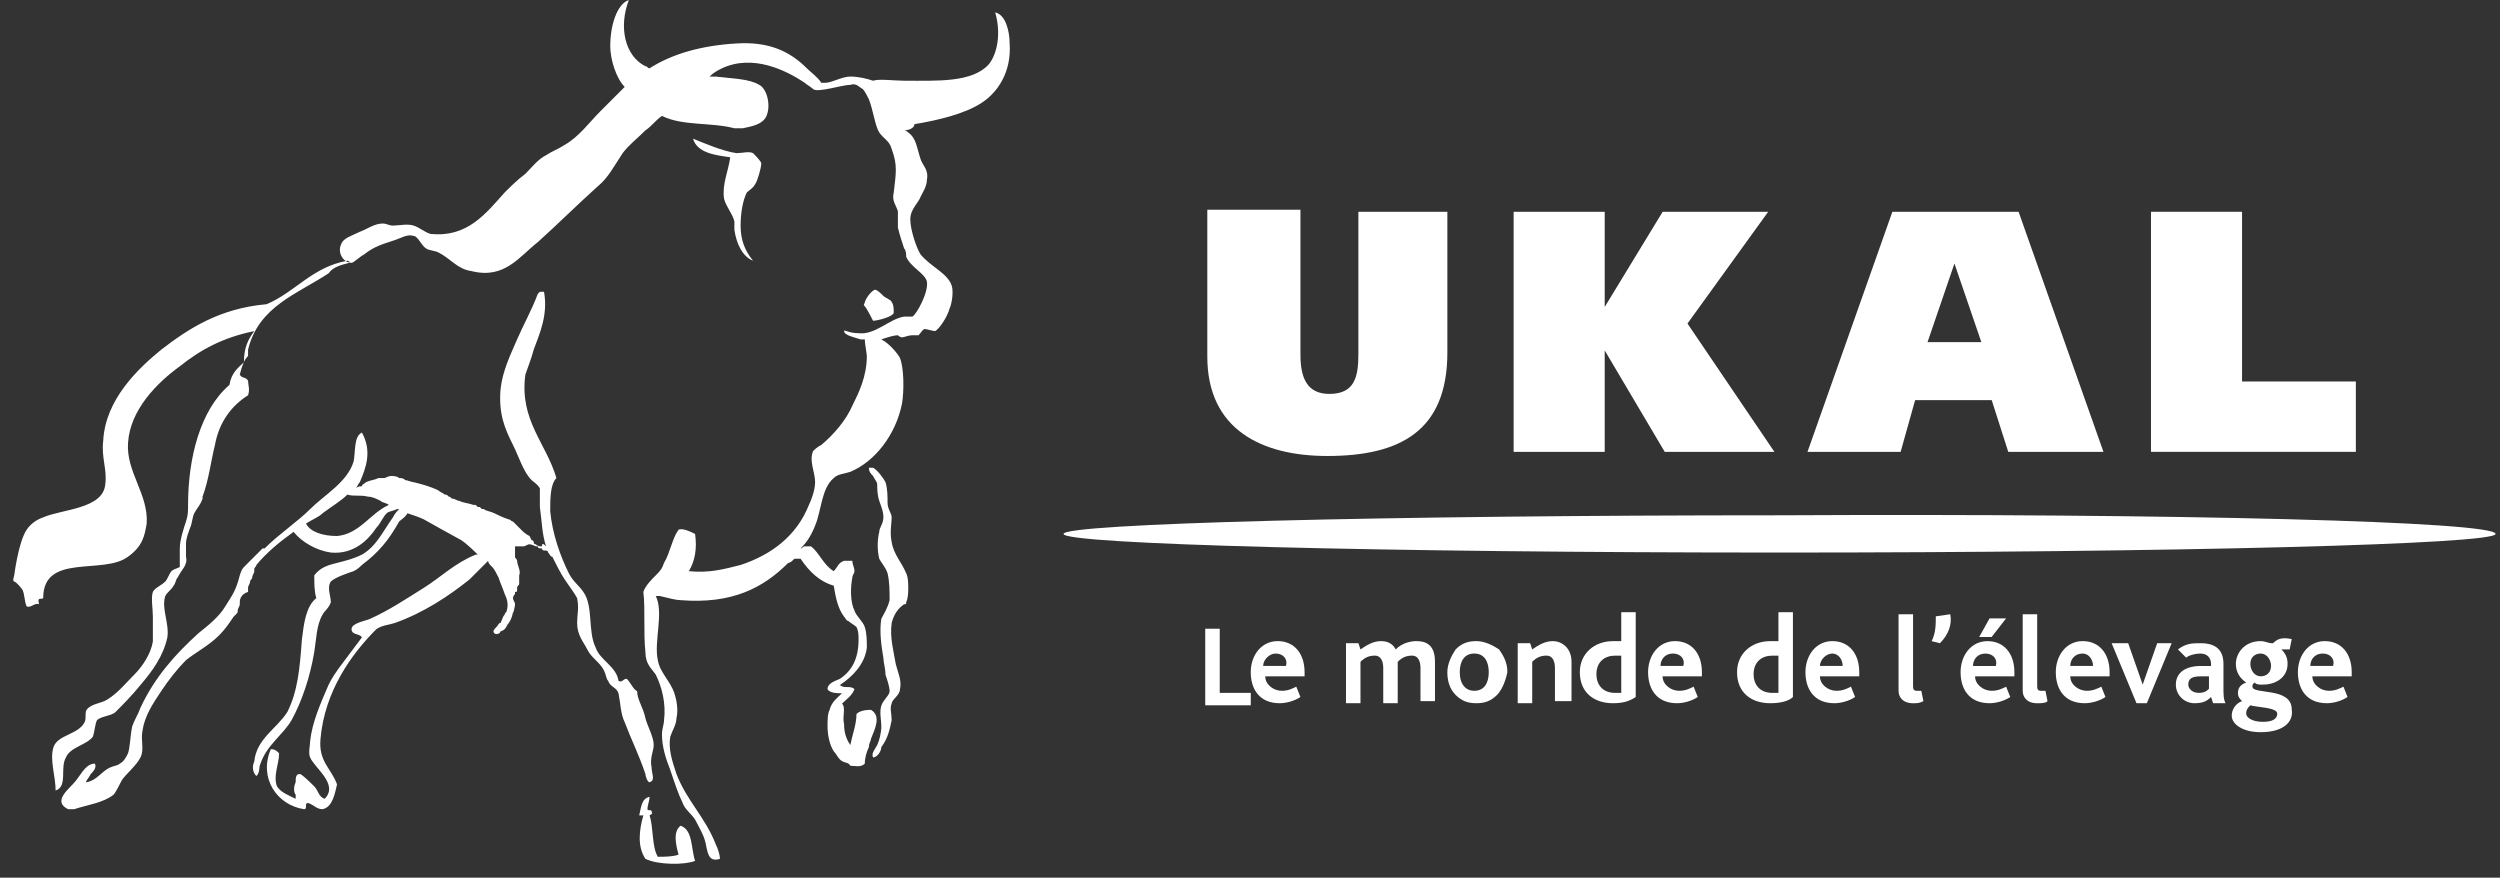 <svg width="94" height="33" viewBox="0 0 94 33" fill="none" xmlns="http://www.w3.org/2000/svg">
<rect x="0" y="0" width="94" height="33" fill="#333333" stroke="none"/>
<path fill-rule="evenodd" clip-rule="evenodd" d="M45.317 26.519V23.64H45.862V26.052H47.029V26.519H45.317Z" fill="white"/>
<path fill-rule="evenodd" clip-rule="evenodd" d="M47.962 24.573C47.729 24.573 47.495 24.807 47.495 25.04H48.351C48.429 24.807 48.273 24.573 47.962 24.573ZM47.573 25.429C47.573 25.741 47.884 25.974 48.196 25.974C48.429 25.974 48.585 25.896 48.74 25.818L48.896 26.207C48.663 26.363 48.351 26.441 48.118 26.441C47.34 26.441 47.028 25.896 47.028 25.274C47.028 24.651 47.417 24.106 48.04 24.106C48.663 24.106 49.052 24.573 49.052 25.274V25.429H47.573Z" fill="white"/>
<path fill-rule="evenodd" clip-rule="evenodd" d="M53.41 26.441V25.118C53.41 24.885 53.333 24.651 53.099 24.651C52.866 24.651 52.71 24.729 52.554 24.885V24.962V26.441H52.01V25.118C52.01 24.885 51.932 24.651 51.698 24.651C51.465 24.651 51.309 24.729 51.154 24.885V26.441H50.609V24.184H51.076L51.154 24.418C51.387 24.262 51.621 24.106 51.932 24.106C52.243 24.106 52.399 24.262 52.477 24.418C52.71 24.184 53.021 24.106 53.255 24.106C53.644 24.106 53.955 24.262 53.955 24.885V26.363H53.41V26.441Z" fill="white"/>
<path fill-rule="evenodd" clip-rule="evenodd" d="M55.432 24.573C55.043 24.573 54.887 24.885 54.887 25.274C54.887 25.741 55.121 25.974 55.432 25.974C55.821 25.974 55.977 25.663 55.977 25.274C55.977 24.885 55.821 24.573 55.432 24.573ZM56.288 26.13C56.054 26.363 55.821 26.441 55.51 26.441C55.199 26.441 54.965 26.363 54.732 26.13C54.498 25.896 54.42 25.585 54.42 25.274C54.42 24.962 54.576 24.651 54.732 24.418C54.965 24.184 55.199 24.106 55.51 24.106C55.821 24.106 56.132 24.262 56.366 24.418C56.521 24.651 56.677 24.885 56.677 25.274C56.599 25.663 56.444 25.974 56.288 26.13Z" fill="white"/>
<path fill-rule="evenodd" clip-rule="evenodd" d="M58.466 26.441V25.118C58.466 24.885 58.389 24.651 58.155 24.651C57.922 24.651 57.766 24.729 57.611 24.885V26.441H57.066V24.184H57.533L57.611 24.418C57.844 24.262 58.077 24.106 58.389 24.106C58.7 24.106 59.089 24.34 59.089 24.885V26.363H58.466V26.441Z" fill="white"/>
<path fill-rule="evenodd" clip-rule="evenodd" d="M60.959 24.652C60.881 24.652 60.803 24.652 60.725 24.652C60.336 24.652 60.025 24.885 60.025 25.352C60.025 25.741 60.258 26.052 60.725 26.052C60.803 26.052 60.881 26.052 60.959 26.052V24.652ZM60.647 26.441C59.947 26.441 59.402 26.052 59.402 25.274C59.402 24.574 59.947 24.107 60.647 24.107C60.725 24.107 60.881 24.107 60.959 24.107V23.018H61.503V26.208C61.27 26.363 61.036 26.441 60.647 26.441Z" fill="white"/>
<path fill-rule="evenodd" clip-rule="evenodd" d="M62.902 24.573C62.591 24.573 62.435 24.807 62.435 25.04H63.291C63.369 24.807 63.214 24.573 62.902 24.573ZM62.513 25.429C62.513 25.741 62.824 25.974 63.136 25.974C63.369 25.974 63.525 25.896 63.68 25.818L63.836 26.207C63.603 26.363 63.291 26.441 63.058 26.441C62.28 26.441 61.968 25.896 61.968 25.274C61.968 24.651 62.358 24.106 62.98 24.106C63.603 24.106 63.992 24.573 63.992 25.274V25.429H62.513Z" fill="white"/>
<path fill-rule="evenodd" clip-rule="evenodd" d="M66.869 24.652C66.791 24.652 66.713 24.652 66.636 24.652C66.246 24.652 65.935 24.885 65.935 25.352C65.935 25.741 66.169 26.052 66.636 26.052C66.713 26.052 66.791 26.052 66.869 26.052V24.652ZM66.558 26.441C65.857 26.441 65.313 26.052 65.313 25.274C65.313 24.574 65.857 24.107 66.558 24.107C66.636 24.107 66.791 24.107 66.869 24.107V23.018H67.414V26.208C67.258 26.363 66.947 26.441 66.558 26.441Z" fill="white"/>
<path fill-rule="evenodd" clip-rule="evenodd" d="M68.896 24.573C68.663 24.573 68.429 24.807 68.429 25.04H69.285C69.285 24.807 69.129 24.573 68.896 24.573ZM68.429 25.429C68.429 25.741 68.74 25.974 69.052 25.974C69.285 25.974 69.441 25.896 69.596 25.818L69.752 26.207C69.519 26.363 69.207 26.441 68.974 26.441C68.196 26.441 67.885 25.896 67.885 25.274C67.885 24.651 68.274 24.106 68.896 24.106C69.519 24.106 69.908 24.573 69.908 25.274V25.429H68.429Z" fill="white"/>
<path fill-rule="evenodd" clip-rule="evenodd" d="M71.931 26.442C71.542 26.442 71.386 26.208 71.386 25.975V23.096H71.931V25.741C71.931 25.897 71.931 25.975 72.086 25.975C72.086 25.975 72.164 25.975 72.242 25.975L72.32 26.364C72.164 26.442 72.086 26.442 71.931 26.442Z" fill="white"/>
<path fill-rule="evenodd" clip-rule="evenodd" d="M72.941 24.185L72.63 24.107C72.786 23.796 72.786 23.485 72.786 23.174L73.33 23.096C73.408 23.485 73.253 23.874 72.941 24.185Z" fill="white"/>
<path fill-rule="evenodd" clip-rule="evenodd" d="M74.885 23.951H74.418L74.808 23.251H75.43L74.885 23.951ZM74.652 24.574C74.341 24.574 74.185 24.807 74.185 25.041H75.041C75.119 24.807 74.963 24.574 74.652 24.574ZM74.263 25.43C74.263 25.741 74.574 25.974 74.885 25.974C75.119 25.974 75.274 25.897 75.43 25.819L75.586 26.208C75.352 26.363 75.041 26.441 74.808 26.441C74.029 26.441 73.718 25.897 73.718 25.274C73.718 24.652 74.107 24.107 74.73 24.107C75.352 24.107 75.741 24.574 75.741 25.274V25.43H74.263Z" fill="white"/>
<path fill-rule="evenodd" clip-rule="evenodd" d="M76.598 26.442C76.209 26.442 76.054 26.208 76.054 25.975V23.096H76.598V25.741C76.598 25.897 76.598 25.975 76.754 25.975C76.754 25.975 76.832 25.975 76.909 25.975L76.987 26.364C76.909 26.442 76.754 26.442 76.598 26.442Z" fill="white"/>
<path fill-rule="evenodd" clip-rule="evenodd" d="M78.309 24.573C77.998 24.573 77.842 24.807 77.842 25.04H78.698C78.698 24.807 78.543 24.573 78.309 24.573ZM77.842 25.429C77.842 25.741 78.153 25.974 78.465 25.974C78.698 25.974 78.854 25.896 79.01 25.818L79.165 26.207C78.932 26.363 78.62 26.441 78.387 26.441C77.609 26.441 77.298 25.896 77.298 25.274C77.298 24.651 77.687 24.106 78.309 24.106C78.932 24.106 79.321 24.573 79.321 25.274V25.429H77.842Z" fill="white"/>
<path fill-rule="evenodd" clip-rule="evenodd" d="M80.721 26.441H80.332L79.398 24.185H80.02L80.565 25.741L81.11 24.185H81.654L80.721 26.441Z" fill="white"/>
<path fill-rule="evenodd" clip-rule="evenodd" d="M83.057 25.43H82.746C82.435 25.43 82.279 25.507 82.279 25.741C82.279 25.896 82.435 26.052 82.668 26.052C82.902 26.052 82.98 25.974 83.057 25.896V25.43ZM83.213 26.441L83.135 26.208C82.98 26.363 82.824 26.441 82.513 26.441C82.124 26.441 81.812 26.13 81.812 25.741C81.812 25.274 82.201 25.041 82.746 25.041H83.135V24.963C83.135 24.729 82.98 24.574 82.746 24.574C82.513 24.574 82.279 24.651 82.201 24.729L81.89 24.418C82.201 24.185 82.435 24.185 82.746 24.185C83.291 24.185 83.602 24.418 83.602 24.963V25.819C83.602 26.13 83.602 26.285 83.68 26.441H83.213Z" fill="white"/>
<path fill-rule="evenodd" clip-rule="evenodd" d="M85.002 24.573C84.769 24.573 84.613 24.729 84.613 24.962C84.613 25.196 84.769 25.429 85.002 25.429C85.235 25.429 85.391 25.274 85.391 25.04C85.391 24.807 85.235 24.573 85.002 24.573ZM84.613 26.519C84.535 26.596 84.457 26.674 84.457 26.83C84.457 26.985 84.691 27.141 85.08 27.141C85.391 27.141 85.624 27.063 85.624 26.83C85.624 26.596 84.846 26.596 84.613 26.519ZM85.002 27.53C84.302 27.53 83.913 27.219 83.913 26.908C83.913 26.674 84.068 26.441 84.302 26.363C84.224 26.285 84.146 26.207 84.146 26.052C84.146 25.896 84.224 25.741 84.457 25.663C84.224 25.507 84.068 25.274 84.068 24.962C84.068 24.573 84.379 24.106 85.002 24.106C85.158 24.106 85.313 24.184 85.391 24.184H85.469C85.624 24.029 85.78 23.951 86.169 24.029L86.091 24.418C85.936 24.418 85.858 24.418 85.78 24.418C85.936 24.573 86.013 24.729 86.013 24.962C86.013 25.429 85.624 25.741 85.08 25.741C84.924 25.741 84.846 25.741 84.769 25.663C84.691 25.741 84.691 25.741 84.691 25.818C84.691 26.13 86.169 25.818 86.169 26.674C86.247 27.141 85.858 27.53 85.002 27.53Z" fill="white"/>
<path fill-rule="evenodd" clip-rule="evenodd" d="M87.335 24.573C87.023 24.573 86.868 24.807 86.868 25.04H87.724C87.801 24.807 87.646 24.573 87.335 24.573ZM86.945 25.429C86.945 25.741 87.257 25.974 87.568 25.974C87.801 25.974 87.957 25.896 88.113 25.818L88.268 26.207C88.035 26.363 87.724 26.441 87.49 26.441C86.712 26.441 86.401 25.896 86.401 25.274C86.401 24.651 86.79 24.106 87.412 24.106C88.035 24.106 88.424 24.573 88.424 25.274V25.429H86.945Z" fill="white"/>
<path fill-rule="evenodd" clip-rule="evenodd" d="M93.834 20.076C93.834 20.465 81.773 20.776 66.911 20.776C52.049 20.776 39.988 20.465 39.988 20.076C39.988 19.686 52.049 19.375 66.911 19.375C81.851 19.297 93.834 19.609 93.834 20.076Z" fill="white"/>
<path fill-rule="evenodd" clip-rule="evenodd" d="M48.897 13.333C48.897 14.189 49.13 14.811 49.986 14.811C50.92 14.811 51.075 14.189 51.075 13.333V7.964H54.421V13.255C54.421 16.212 52.632 17.145 49.908 17.145C47.418 17.145 45.395 16.134 45.395 13.41V7.886H48.897V13.333Z" fill="white"/>
<path fill-rule="evenodd" clip-rule="evenodd" d="M60.337 11.542L62.516 7.963H66.484L63.449 12.165L66.717 16.989H62.593L60.337 13.176V16.989H56.913V7.963H60.337V11.542Z" fill="white"/>
<path fill-rule="evenodd" clip-rule="evenodd" d="M72.475 12.865H74.499L73.487 9.908L72.475 12.865ZM71.153 7.963H75.899L79.09 16.989H75.51L74.888 15.044H72.009L71.464 16.989H67.962L71.153 7.963Z" fill="white"/>
<path fill-rule="evenodd" clip-rule="evenodd" d="M80.877 7.963H84.301V14.344H88.58V16.989H80.877V7.963Z" fill="white"/>
<path fill-rule="evenodd" clip-rule="evenodd" d="M33.994 4.902C34.072 4.902 34.15 4.98 34.15 4.98C34.461 5.213 34.461 5.525 34.617 5.992C34.694 6.225 34.928 6.381 34.85 6.77C34.85 7.003 34.694 7.237 34.617 7.392C34.539 7.626 34.227 7.859 34.227 8.248C34.227 8.637 34.461 9.338 34.617 9.571C35.006 10.038 35.628 10.271 35.784 10.738C35.862 10.972 35.784 11.438 35.706 11.594C35.628 11.905 35.317 12.372 35.161 12.45C35.084 12.45 34.85 12.372 34.772 12.372C34.694 12.372 34.617 12.528 34.539 12.606C34.461 12.606 34.383 12.606 34.305 12.606C34.15 12.606 33.994 12.684 33.916 12.684C33.839 12.684 33.761 12.606 33.761 12.606C33.605 12.606 33.372 12.684 33.138 12.761C33.449 12.917 33.761 13.306 33.839 13.462C33.994 13.851 33.994 14.707 33.916 15.174C33.683 16.341 32.905 17.352 31.971 17.741C31.738 17.819 31.504 17.819 31.348 17.975C30.882 18.364 30.882 19.22 30.648 19.764C30.492 20.154 30.337 20.387 30.103 20.62C30.181 20.62 30.181 20.543 30.259 20.543C30.337 20.543 30.415 20.543 30.492 20.543C30.804 20.776 30.959 21.243 31.348 21.476C31.504 21.321 31.504 21.165 31.738 21.087C31.815 21.087 31.893 21.087 32.049 21.087C32.049 21.243 32.127 21.321 32.127 21.476C32.127 21.554 32.049 21.632 32.049 21.71C31.971 22.099 31.971 22.643 32.127 22.955C32.204 23.188 32.438 23.344 32.516 23.577C32.593 23.811 32.593 24.122 32.593 24.355C32.516 24.978 32.049 25.445 31.582 25.756C31.738 25.912 31.971 25.756 32.127 25.912C32.049 26.145 31.815 26.301 31.66 26.456C31.815 26.612 31.66 26.923 31.738 27.235C31.738 27.546 31.815 27.779 31.971 28.013C32.049 27.623 32.204 27.235 32.204 26.845C32.282 26.768 32.438 26.69 32.749 26.69C33.138 26.923 32.905 27.39 32.749 27.779C32.749 27.857 32.671 27.935 32.671 28.09C32.593 28.246 32.516 28.48 32.516 28.713C32.36 28.869 32.127 28.791 31.971 28.791C31.893 28.635 31.738 28.713 31.582 28.557C31.504 28.48 31.426 28.324 31.348 28.246C31.193 28.013 31.115 27.623 31.115 27.312C31.115 27.079 31.115 26.845 31.193 26.69C31.271 26.378 31.504 26.223 31.66 26.067C31.504 26.067 31.193 26.067 31.115 25.912C31.115 25.678 31.426 25.6 31.582 25.523C32.049 25.211 32.282 24.744 32.282 24.044C32.282 23.889 32.282 23.733 32.204 23.577C32.127 23.5 31.971 23.422 31.893 23.344C31.815 23.344 31.815 23.266 31.738 23.188C31.504 22.877 31.426 22.488 31.348 22.021C30.804 21.865 30.415 21.476 30.103 21.009C30.026 21.009 29.948 21.009 29.87 21.009C29.792 21.087 29.714 21.165 29.637 21.165C28.703 22.099 27.536 22.721 25.59 22.566C25.435 22.566 25.123 22.488 24.812 22.41H24.734H24.657C24.968 23.033 24.579 24.122 24.734 24.822C24.812 25.289 25.201 25.6 25.357 26.067C25.435 26.301 25.512 26.69 25.435 27.001C25.435 27.235 25.279 27.468 25.201 27.701C25.123 28.168 25.279 28.635 25.435 29.102C25.824 30.113 26.524 30.736 26.913 31.748C26.991 31.903 27.069 32.137 27.069 32.292C26.602 32.448 26.602 31.981 26.524 31.67C26.446 31.358 26.291 31.125 26.135 30.814C25.979 30.58 25.746 30.425 25.668 30.191C25.512 29.88 25.357 29.413 25.201 28.946C25.046 28.557 24.89 28.09 24.89 27.623C24.89 27.39 24.968 27.235 24.968 27.079C25.046 26.456 24.89 25.834 24.657 25.367C24.501 25.134 24.267 24.978 24.267 24.511C24.19 23.811 24.267 22.877 24.19 22.255C24.267 22.021 24.501 21.788 24.657 21.632C24.812 21.476 24.89 21.398 24.968 21.165C25.201 20.776 25.279 20.231 25.512 19.92C25.668 19.842 25.979 19.998 26.135 20.076C26.213 20.62 26.135 21.087 25.901 21.476C26.68 21.554 27.224 21.398 27.847 21.243C29.014 20.854 29.948 20.154 30.415 18.986C30.492 18.831 30.648 18.442 30.648 18.13C30.648 17.741 30.415 17.352 30.57 16.963C30.648 16.885 30.726 16.808 30.882 16.73C31.348 16.341 31.815 15.796 32.049 15.251C32.282 14.784 32.593 14.162 32.593 13.384C32.593 13.306 32.516 12.917 32.516 12.761C32.438 12.761 32.438 12.761 32.36 12.761C32.127 12.684 31.738 12.606 31.738 12.45C31.738 12.372 31.893 12.528 32.282 12.528C32.905 12.606 33.449 11.983 33.994 11.905C34.072 11.905 34.227 11.905 34.305 11.905C34.461 11.828 34.928 10.972 34.85 10.582C34.772 10.271 34.227 10.038 34.072 9.649C34.072 9.571 34.072 9.415 33.994 9.338C33.916 9.104 33.839 8.871 33.761 8.559C33.761 8.404 33.761 8.17 33.761 7.937C33.683 7.703 33.527 7.548 33.605 7.237C33.683 6.536 33.761 6.225 33.527 5.603C33.449 5.291 33.216 5.213 33.06 4.98C32.905 4.747 32.827 4.124 32.671 3.735C32.593 3.579 32.516 3.424 32.438 3.346C32.282 3.268 32.204 3.113 31.971 3.19C31.66 3.19 30.726 3.502 30.57 3.346C30.492 3.268 30.337 3.19 30.259 3.113C29.559 2.646 28.314 2.023 27.147 2.568C26.991 2.646 26.835 2.723 26.68 2.879C26.758 2.879 26.835 2.879 26.913 2.879C27.536 2.957 28.158 2.957 28.547 3.19C28.858 3.346 29.014 4.046 28.781 4.435C28.625 4.669 28.314 4.747 27.925 4.824H27.613C26.758 4.591 25.668 4.747 24.89 4.358C24.657 4.513 24.501 4.747 24.267 4.902C23.956 5.213 23.645 5.447 23.412 5.758C23.1 6.225 22.867 6.692 22.478 7.003C21.7 7.703 20.999 8.404 20.221 9.104C19.521 9.649 18.976 10.505 17.731 10.194C17.186 10.116 16.953 9.727 16.486 9.493C16.331 9.415 16.097 9.415 16.019 9.338C15.864 9.26 15.708 8.871 15.553 8.871C15.319 8.793 15.086 8.948 14.852 9.026C14.385 9.182 14.074 9.26 13.685 9.571C13.529 9.649 13.296 9.882 13.218 9.882C12.907 9.882 12.673 9.493 12.829 9.182C12.907 8.948 13.218 8.871 13.529 8.715C13.763 8.637 14.074 8.404 14.385 8.404C14.541 8.404 14.619 8.482 14.774 8.482C15.008 8.482 15.319 8.404 15.553 8.482C15.786 8.559 15.941 8.715 16.175 8.793C17.576 8.948 18.276 8.015 18.976 7.237C19.21 7.003 19.443 6.77 19.754 6.536C19.988 6.303 20.221 5.992 20.532 5.836C20.766 5.68 20.999 5.603 21.233 5.447C21.777 5.136 22.166 4.591 22.556 4.202C22.867 3.891 23.178 3.579 23.489 3.268C23.178 2.957 22.945 2.257 22.945 1.712C22.945 1.012 23.178 0.156 23.645 0C23.256 1.012 23.489 2.101 24.267 2.49C24.345 2.49 24.345 2.568 24.423 2.568C25.279 2.023 26.368 1.712 27.691 1.634C28.936 1.556 29.714 1.945 30.337 2.568C30.492 2.723 30.726 2.879 30.882 3.113C30.959 3.113 30.959 3.113 31.037 3.113C31.271 3.113 31.66 2.879 31.971 2.879C32.282 2.879 32.593 2.957 32.827 3.035C33.06 2.957 33.605 3.035 33.994 3.035C35.239 3.035 36.562 3.113 37.184 2.412C37.496 2.023 37.651 1.245 37.418 0.467C37.807 0.545 37.962 1.167 37.962 1.634C38.04 2.723 37.496 3.502 36.873 3.891C36.251 4.28 35.317 4.513 34.383 4.669C34.383 4.824 34.15 4.902 33.994 4.902ZM10.028 11.438C11.117 10.972 11.74 10.038 13.062 9.804C13.062 9.804 13.14 9.804 13.14 9.882C12.829 9.96 12.518 10.038 12.362 10.271C11.195 11.049 9.716 11.516 9.327 13.15C9.327 13.228 9.327 13.306 9.327 13.384C9.172 13.539 9.094 13.773 9.016 14.084C9.094 14.24 9.25 14.162 9.327 14.318C9.327 14.473 9.405 14.629 9.327 14.862C8.705 15.251 8.238 15.874 8.082 16.73C7.927 17.352 7.849 18.053 7.616 18.675V18.753C7.538 18.986 7.382 19.142 7.304 19.298C7.226 19.453 7.226 19.687 7.149 19.842C7.071 20.076 6.993 20.231 6.993 20.465C6.993 20.62 6.993 20.776 6.993 20.932C7.071 21.243 6.837 21.398 6.682 21.71C6.604 21.788 6.604 21.943 6.526 22.021C6.448 22.177 6.293 22.255 6.215 22.41C6.059 22.877 6.371 23.422 6.293 23.966C6.137 24.667 5.748 25.211 5.281 25.756C4.97 26.145 4.581 26.534 4.347 26.768C4.192 26.923 3.803 26.923 3.647 27.079C3.569 27.235 3.569 27.468 3.491 27.701C3.258 28.013 2.636 28.09 2.48 28.48C2.246 28.869 2.558 29.569 2.091 29.724C2.091 29.18 1.857 28.557 2.013 28.09C2.169 27.623 2.947 27.623 3.18 27.157C3.258 27.001 3.18 26.768 3.258 26.69C3.414 26.456 3.803 26.456 4.036 26.301C4.425 26.067 4.736 25.678 5.048 25.367C5.359 25.056 5.67 24.589 5.748 24.122C5.748 23.889 5.748 23.5 5.748 23.188C5.748 22.877 5.67 22.488 5.748 22.255C5.826 22.099 6.059 22.021 6.215 21.865C6.293 21.788 6.371 21.554 6.448 21.476C6.526 21.398 6.604 21.398 6.76 21.321C6.76 21.243 6.76 21.243 6.76 21.165C6.76 21.009 6.76 20.854 6.76 20.62C6.76 20.309 6.915 19.842 6.993 19.609C7.071 19.375 7.071 19.22 7.071 18.986C7.071 17.197 7.538 15.407 8.627 14.473C8.705 14.006 8.938 13.851 9.172 13.617C9.172 13.072 9.327 12.761 9.561 12.45C8.394 12.684 7.538 13.15 6.76 13.773C5.904 14.395 4.892 15.407 4.814 16.652C4.736 17.741 5.592 18.597 5.515 19.687C5.437 20.154 5.359 20.543 4.814 20.932C3.881 21.632 1.624 20.776 1.624 22.488C1.546 22.566 1.391 22.41 1.468 22.721C1.313 22.643 1.157 22.877 1.001 22.799C0.924 22.643 0.924 22.332 0.846 22.177C0.612 21.865 0.535 21.865 0.535 21.865C0.457 21.865 0.535 21.632 0.535 21.632C0.535 21.632 0.69 20.387 1.001 19.92C1.157 19.687 1.391 19.531 1.624 19.453C2.324 19.142 3.881 19.142 3.958 18.208C4.036 17.663 3.803 17.197 3.881 16.574C3.958 15.018 5.203 13.851 6.059 13.15C7.071 12.372 8.238 11.594 10.028 11.438ZM24.423 30.658C24.579 31.125 24.501 31.825 24.734 32.215C24.968 32.215 25.279 32.215 25.512 32.137C25.435 31.825 25.279 31.281 25.59 31.047C26.057 31.203 25.979 31.903 26.135 32.37C25.746 32.526 24.734 32.526 24.267 32.292C23.956 31.825 24.034 31.203 24.19 30.658C24.112 30.658 24.112 30.658 24.034 30.658C24.112 30.347 24.112 30.036 24.423 29.958C24.423 30.113 24.345 30.269 24.345 30.425C24.345 30.503 24.501 30.425 24.501 30.503C24.501 30.58 24.579 30.58 24.423 30.658C24.501 30.658 24.501 30.658 24.423 30.658ZM20.532 20.543C20.377 20.076 20.377 19.609 20.299 19.064C20.299 18.831 20.299 18.519 20.299 18.364C20.221 18.208 20.066 18.13 19.988 18.053C19.677 17.741 19.521 17.197 19.288 16.73C18.976 16.107 18.743 15.563 18.821 14.629C18.898 13.928 19.21 13.306 19.443 12.761C19.677 12.217 19.988 11.672 20.221 11.049L20.299 10.972H20.455C20.61 11.828 20.299 12.528 20.066 13.15C19.988 13.462 19.832 13.851 19.754 14.084C19.521 15.796 20.532 16.652 20.922 17.975C20.688 18.208 20.688 18.753 20.688 19.22C20.766 20.076 21.077 20.932 21.388 21.554C21.544 21.865 21.777 22.021 21.933 22.255C22.322 22.799 22.089 23.733 22.4 24.355C22.556 24.822 23.178 25.056 23.256 25.6C23.412 25.678 23.412 25.523 23.567 25.523C23.723 25.678 23.801 25.912 23.956 25.989C23.956 26.301 24.19 26.612 24.267 27.001C24.345 27.312 24.579 27.701 24.579 28.013C24.579 28.246 24.423 28.48 24.501 28.869C24.501 29.102 24.657 29.335 24.423 29.413C24.345 29.413 24.267 29.18 24.267 29.102C24.034 28.402 23.723 27.779 23.489 27.157C23.334 26.845 23.334 26.456 23.256 26.067C23.178 25.834 22.945 25.834 22.867 25.6C22.789 25.523 22.789 25.367 22.711 25.211C22.556 24.9 22.244 24.744 22.089 24.433C21.933 24.122 21.7 23.889 21.7 23.422C21.7 23.11 21.777 22.877 21.7 22.488C21.622 22.332 21.388 22.021 21.233 21.788C21.077 21.554 20.922 21.243 20.766 20.932C20.688 20.932 20.688 20.854 20.61 20.776C20.61 20.698 20.532 20.698 20.455 20.698C20.377 20.698 20.377 20.62 20.377 20.62C20.299 20.62 20.221 20.62 20.221 20.543H20.143C20.143 20.543 19.988 20.465 19.91 20.465C19.832 20.465 19.754 20.543 19.677 20.543C19.599 20.543 19.443 20.543 19.365 20.543C19.365 20.62 19.365 20.62 19.365 20.698C19.365 20.776 19.365 20.854 19.365 20.932C19.365 21.009 19.443 21.009 19.443 21.087C19.443 21.243 19.599 21.476 19.521 21.632C19.521 21.632 19.521 21.632 19.521 21.71C19.521 21.788 19.521 21.788 19.521 21.865C19.521 21.865 19.521 21.865 19.521 21.943C19.521 22.021 19.443 22.021 19.443 22.099V22.177C19.443 22.255 19.443 22.255 19.365 22.255V22.332C19.365 22.332 19.288 22.41 19.288 22.488C19.288 22.566 19.365 22.643 19.365 22.721C19.365 22.799 19.288 23.11 19.288 23.033C19.288 22.955 19.288 23.188 19.132 23.422C19.054 23.5 19.054 23.577 18.976 23.655C18.976 23.655 18.898 23.733 18.821 23.733C18.821 23.811 18.665 23.889 18.587 23.811C18.509 23.733 18.587 23.655 18.665 23.577C18.743 23.5 18.743 23.422 18.821 23.422C18.898 23.266 18.898 23.188 18.976 23.11C18.976 23.033 19.054 23.033 19.054 22.955C19.132 22.721 19.054 22.488 18.976 22.332C18.898 22.099 18.821 21.943 18.743 21.71C18.665 21.554 18.587 21.398 18.509 21.321C18.509 21.321 18.509 21.321 18.431 21.243C18.431 21.243 18.354 21.165 18.354 21.087C18.12 21.321 17.887 21.554 17.653 21.788C16.875 22.41 15.941 23.033 14.852 23.422C14.619 23.5 14.385 23.5 14.152 23.655C13.218 24.589 12.207 25.989 12.051 27.779C11.973 28.635 12.44 28.869 12.673 29.491C12.596 29.802 12.518 30.347 12.129 30.425C11.895 30.425 11.817 30.269 11.584 30.191C11.428 30.191 11.584 30.425 11.428 30.425C10.417 30.269 9.716 29.258 10.183 28.168C10.339 28.168 10.417 28.246 10.495 28.324C10.495 28.713 10.261 29.18 10.417 29.569C10.572 29.802 10.806 29.88 11.117 30.036C11.117 29.958 11.117 29.958 11.117 29.88C11.039 29.802 11.039 29.569 11.117 29.413C11.117 29.258 11.117 29.102 11.273 29.102C11.351 29.102 11.74 29.491 11.817 29.569C11.973 29.724 11.973 29.958 12.207 30.036C12.751 29.491 11.817 28.869 11.662 28.48C11.584 28.324 11.662 28.013 11.662 27.857C11.74 27.157 12.051 26.456 12.284 25.912C12.44 25.523 12.673 25.211 12.907 24.9C13.14 24.589 13.374 24.278 13.607 23.966C13.529 23.811 13.218 23.889 13.218 23.655C13.218 23.422 13.763 23.344 13.918 23.266C14.619 22.955 15.319 22.488 15.941 22.099C16.564 21.71 17.109 21.165 17.887 20.854H17.965L17.887 20.776C17.887 20.776 17.576 20.465 17.342 20.309C17.186 20.231 15.941 19.531 15.941 19.531C15.786 19.453 15.552 19.375 15.319 19.298C15.241 19.453 15.086 19.531 15.008 19.609C14.619 20.309 14.23 20.776 13.607 21.243C13.529 21.321 13.451 21.398 13.296 21.476C13.062 21.554 12.596 21.71 12.44 21.865C12.284 22.099 12.44 22.41 12.44 22.643C12.362 22.877 12.207 22.955 12.129 23.11C11.895 23.5 11.895 24.044 11.817 24.511C11.662 25.445 11.351 26.378 10.961 27.079C10.65 27.623 10.028 28.013 9.794 28.713C9.716 28.869 9.794 29.024 9.639 29.18C9.483 29.024 9.483 28.791 9.561 28.635C9.639 27.779 10.417 27.39 10.806 26.768C11.195 25.989 11.273 25.134 11.351 24.044C11.428 23.422 11.506 22.799 11.895 22.488C11.817 22.255 11.817 21.943 11.817 21.632C12.051 21.321 12.362 21.243 12.673 21.165C12.985 21.087 13.296 21.009 13.607 20.854C14.152 20.543 14.385 19.998 14.774 19.453C14.852 19.298 14.93 19.22 15.008 19.142H14.93C14.774 19.22 14.619 19.22 14.541 19.298C14.385 19.453 14.307 19.687 14.152 19.842C13.841 20.309 13.296 20.854 12.44 20.776C11.895 20.698 11.351 20.387 11.039 19.998C10.495 20.387 10.028 20.776 9.639 21.243C9.639 21.321 9.561 21.321 9.561 21.398C9.561 21.398 9.561 21.398 9.561 21.476C9.561 21.554 9.483 21.632 9.483 21.71C9.483 21.788 9.405 21.788 9.405 21.865C9.405 21.943 9.327 22.021 9.327 22.099C9.327 22.177 9.327 22.255 9.327 22.255C9.094 22.332 9.016 22.488 9.016 22.643C9.016 22.643 9.016 22.643 9.016 22.721C9.016 22.799 8.938 22.877 8.938 22.955C8.938 23.033 8.938 23.033 8.861 23.11L8.783 23.188C8.627 23.422 8.471 23.655 8.238 23.889C7.849 24.278 7.382 24.511 6.993 24.822C6.682 25.134 6.371 25.523 6.059 25.989C5.748 26.456 5.437 26.923 5.359 27.468C5.281 27.857 5.437 28.168 5.281 28.48C5.126 28.791 4.736 29.102 4.581 29.335C4.503 29.491 4.347 29.802 4.27 29.88C3.881 30.191 3.258 30.269 2.791 30.425H2.558C1.935 30.113 2.636 29.647 2.869 29.335C3.102 29.024 3.258 28.713 3.569 28.713C3.647 28.869 3.491 29.024 3.414 29.102C3.336 29.258 3.18 29.413 3.258 29.413C3.647 29.335 3.803 29.024 4.114 28.869C4.27 28.791 4.425 28.791 4.503 28.713C4.659 28.635 4.736 28.48 4.814 28.324C4.892 28.09 4.892 27.701 4.97 27.312C5.048 27.079 5.203 26.845 5.281 26.612C5.826 25.445 6.604 24.589 7.46 23.811C7.849 23.5 8.238 23.188 8.471 22.799C8.705 22.41 8.861 22.255 9.016 21.632C9.094 21.398 9.094 21.398 9.25 21.243C9.405 21.087 9.561 20.932 9.716 20.776C9.794 20.698 9.872 20.62 9.872 20.62C9.872 20.62 9.872 20.62 9.95 20.62C10.495 20.076 11.195 19.609 11.662 19.142C12.207 18.597 13.062 18.13 13.296 17.352C13.374 16.963 13.296 16.419 13.607 16.263C13.996 16.963 13.763 17.586 13.529 18.13C13.451 18.208 13.451 18.286 13.374 18.364C13.451 18.286 13.529 18.286 13.607 18.286C13.607 18.208 13.685 18.208 13.763 18.13C13.918 18.053 14.074 18.053 14.23 17.975C14.307 17.975 14.307 17.975 14.463 17.975C14.463 17.975 14.619 17.897 14.697 17.897C14.774 17.897 14.93 17.897 15.008 17.975C15.086 17.975 15.163 17.975 15.241 18.053C15.319 18.053 15.475 18.13 15.553 18.13C15.864 18.208 16.175 18.286 16.486 18.442C16.564 18.519 16.642 18.519 16.72 18.597C16.797 18.597 16.797 18.597 16.875 18.675C16.953 18.675 16.953 18.753 17.031 18.753C17.109 18.753 17.186 18.831 17.264 18.831C17.42 18.909 17.576 18.909 17.809 18.986H17.887L17.965 19.064H18.043L18.12 19.142H18.198C18.276 19.22 18.431 19.22 18.587 19.298C18.743 19.375 18.898 19.453 19.132 19.531C19.21 19.531 19.21 19.609 19.288 19.609L19.521 19.842L19.599 19.92C19.677 19.998 19.754 20.076 19.91 20.154L19.988 20.309C19.988 20.309 20.066 20.309 20.066 20.387C20.066 20.387 20.066 20.465 20.143 20.465C20.221 20.543 20.299 20.543 20.377 20.543C20.377 20.387 20.455 20.465 20.532 20.543ZM11.506 19.687C11.662 19.998 12.129 20.154 12.673 20.154C13.529 20.076 13.918 19.298 14.619 18.986C14.541 18.909 14.385 18.909 14.307 18.831C14.152 18.753 13.996 18.675 13.841 18.675C13.529 18.597 13.296 18.675 13.062 18.597C12.829 18.831 12.44 19.064 12.129 19.298C11.973 19.453 11.74 19.531 11.506 19.687ZM32.827 28.48C32.749 28.324 32.905 28.168 32.983 28.013C33.06 27.857 33.138 27.546 33.138 27.312C33.138 27.079 33.06 26.768 33.138 26.534C33.216 26.301 33.449 26.145 33.449 25.989C33.449 25.834 33.372 25.6 33.294 25.367C33.294 25.134 33.216 24.9 33.216 24.744C33.138 24.278 33.06 23.733 33.138 23.266C33.216 23.11 33.372 22.877 33.449 22.566C33.449 22.255 33.449 21.865 33.372 21.554C33.294 21.321 33.138 21.165 33.06 21.009C32.983 20.698 32.983 20.309 33.06 19.998C33.06 19.842 33.216 19.687 33.216 19.453C33.216 19.22 33.138 19.064 33.06 18.831C32.983 18.597 32.983 18.364 32.983 18.208C32.983 18.13 32.905 18.053 32.827 17.897C32.749 17.819 32.671 17.741 32.671 17.586C32.671 17.586 32.671 17.586 32.749 17.586H32.827C32.983 17.663 33.216 17.975 33.294 18.13C33.372 18.364 33.372 18.675 33.372 18.909C33.372 19.142 33.527 19.298 33.527 19.453C33.527 19.687 33.449 19.998 33.527 20.387C33.605 20.854 33.916 21.165 34.072 21.554C34.15 21.71 34.15 21.943 34.15 22.099C34.15 22.255 34.15 22.488 34.072 22.643C34.072 22.721 34.072 22.721 33.994 22.721C33.761 22.877 33.605 23.11 33.527 23.422C33.449 23.966 33.605 24.511 33.683 24.978C33.761 25.289 33.916 25.6 33.839 25.912C33.839 26.145 33.527 26.301 33.527 26.456C33.449 26.612 33.527 26.845 33.527 27.079C33.449 27.468 33.372 27.779 33.138 28.09C33.138 28.246 32.983 28.48 32.827 28.48ZM26.057 5.213C26.446 5.369 27.147 5.68 27.691 5.758C27.925 5.758 28.158 5.68 28.314 5.758C28.392 5.836 28.625 6.069 28.625 6.147C28.625 6.303 28.469 6.848 28.392 6.925C28.314 7.081 28.158 7.159 28.08 7.237C27.925 7.548 27.847 8.015 27.847 8.482C27.847 9.026 28.003 9.415 28.314 9.804C27.925 9.649 27.691 9.182 27.613 8.637C27.613 8.559 27.613 8.404 27.613 8.326C27.536 8.015 27.302 7.781 27.224 7.47C27.147 6.925 27.38 6.458 27.458 5.914C26.913 5.836 26.213 5.758 26.057 5.213ZM32.516 11.516C32.438 11.438 32.516 11.438 32.516 11.361C32.593 11.127 32.827 10.894 32.905 10.894C32.983 10.894 33.138 11.049 33.216 11.127C33.294 11.205 33.527 11.283 33.527 11.361C33.605 11.438 33.605 11.672 33.605 11.75C33.605 11.905 32.983 12.061 32.827 12.061C32.827 12.061 32.593 11.594 32.516 11.516Z" fill="white"/>
</svg>
